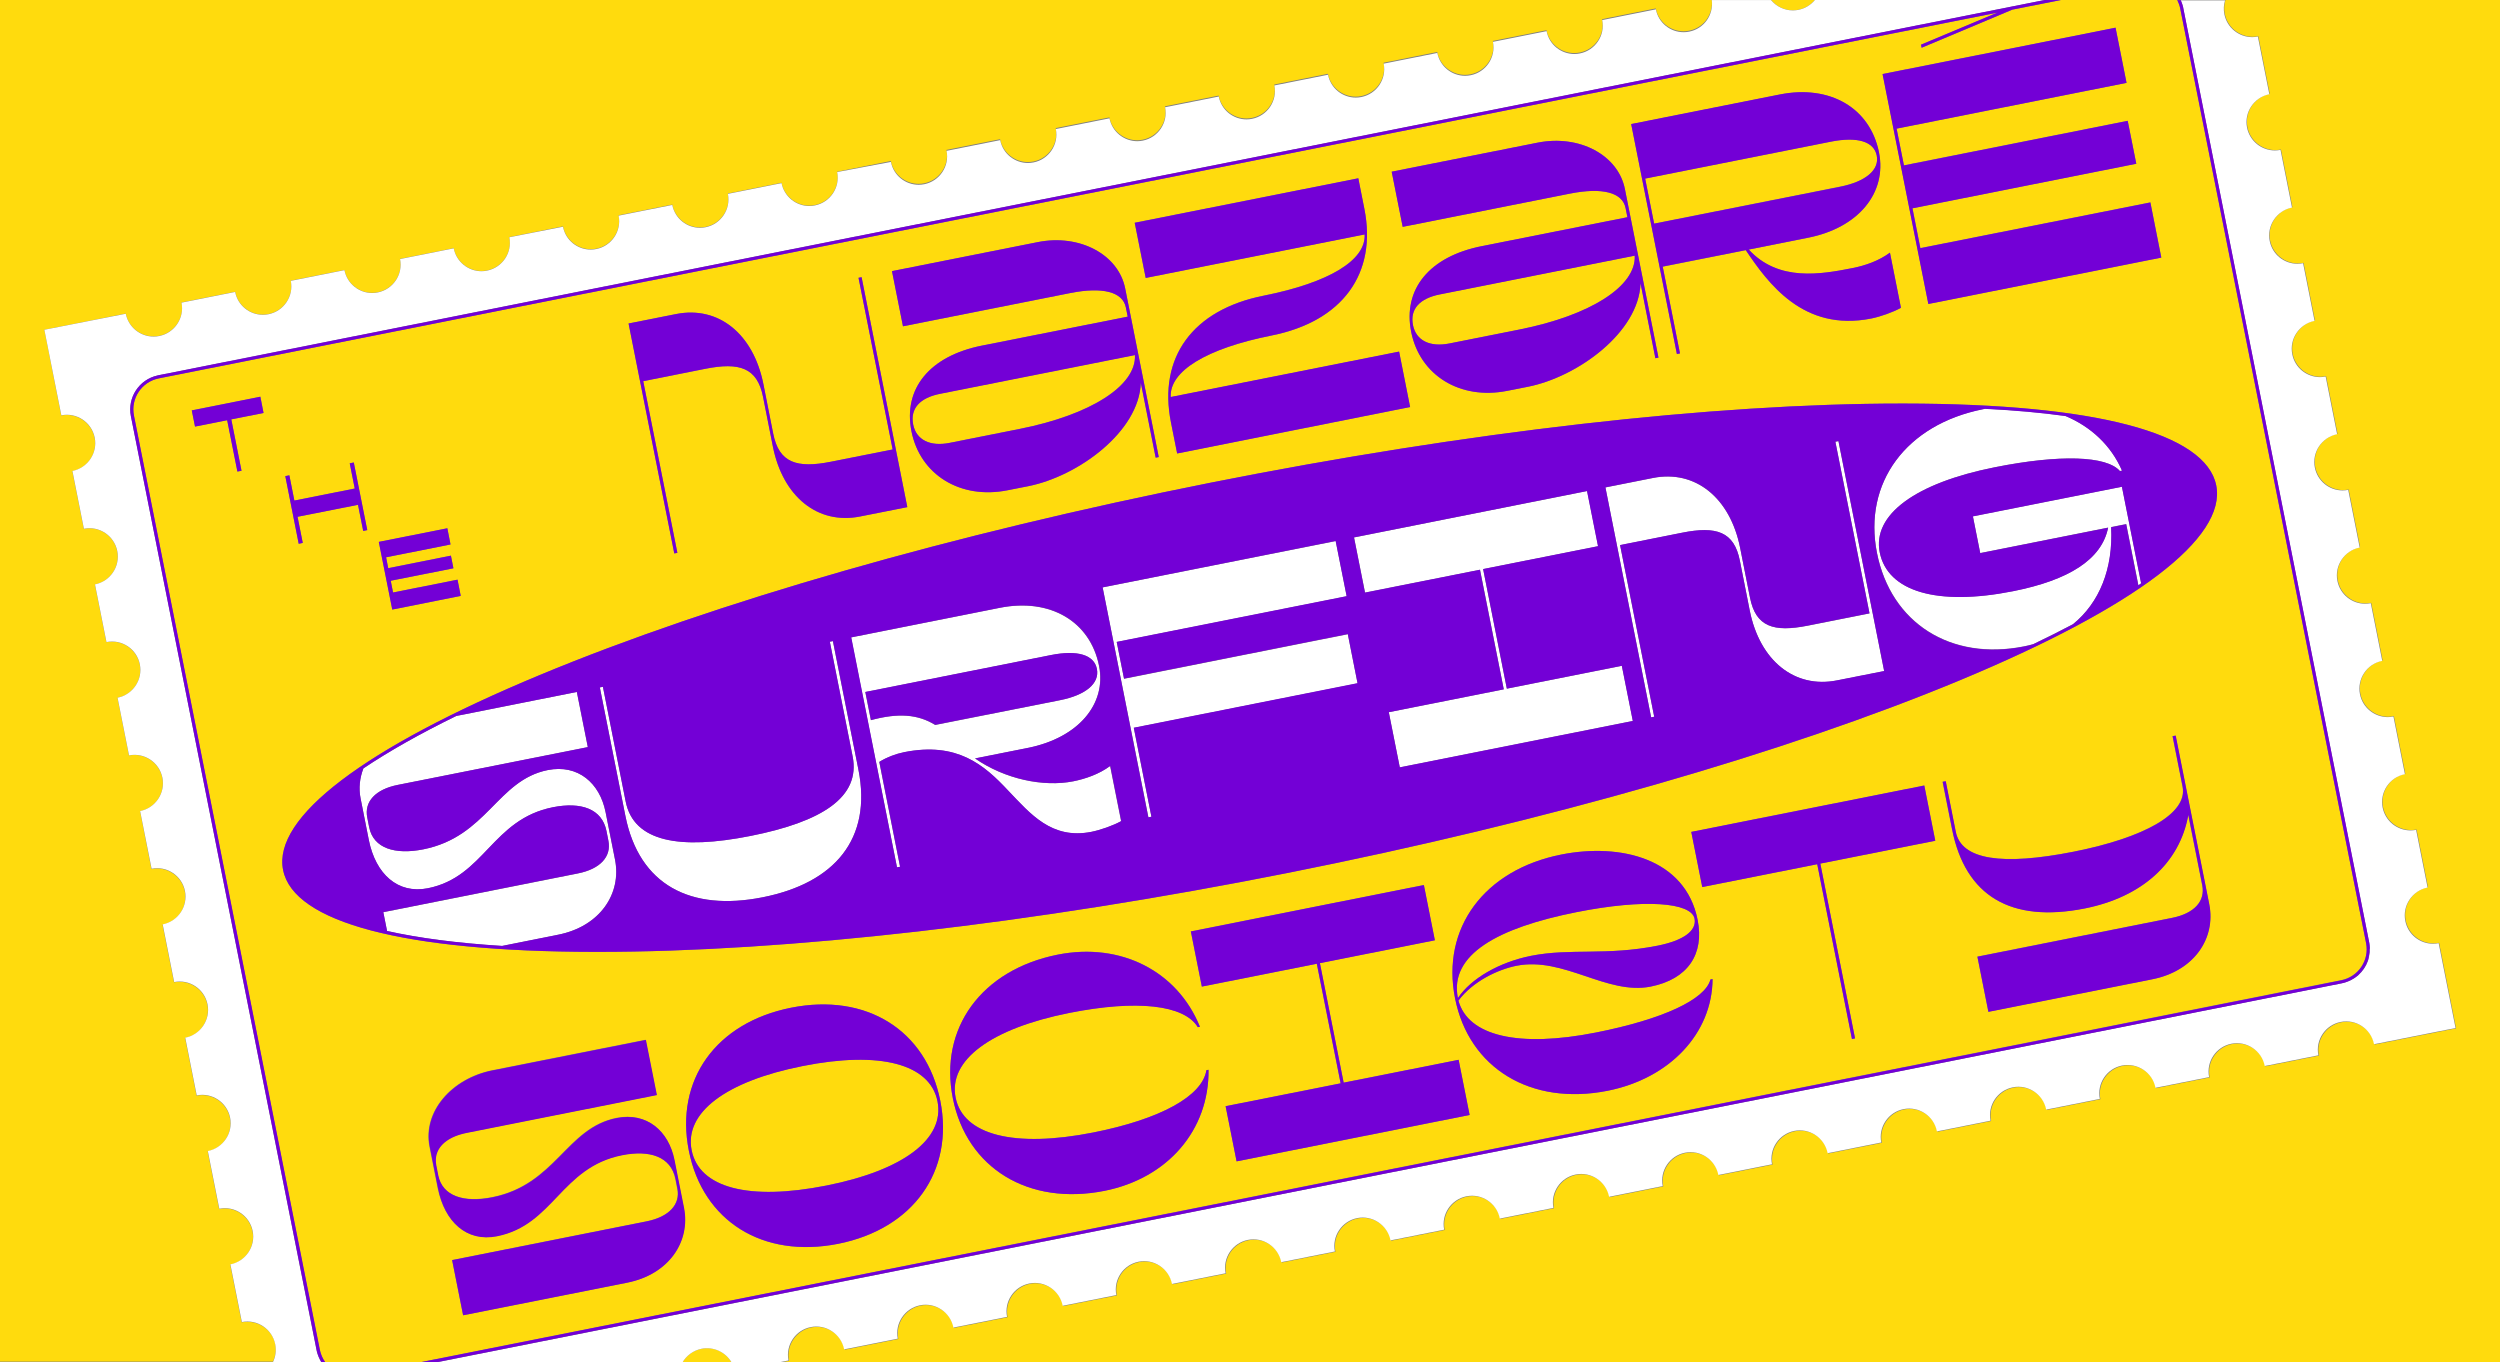 <svg xml:space="preserve" style="enable-background:new 0 0 2592 1412.6;" viewBox="0 0 2592 1412.6" y="0px" x="0px" xmlns:xlink="http://www.w3.org/1999/xlink" xmlns="http://www.w3.org/2000/svg" id="Calque_1" version="1.0">
<rect x="0" y="0" width="2592" height="1412.6" fill="#808080" stroke="none"/>
<style type="text/css">
	.st0{fill:#FFDB0D;}
	.st1{fill:#FFFFFF;}
	.st2{fill:#7300D6;}
</style>
<g>
	<g>
		<path d="M2363.7,0h-29.9h-26.4c-1.4,4.5-1.7,9.5-0.7,14.4c2.8,14,15.1,23.7,28.9,23.7c1.9,0,3.8-0.2,5.8-0.6l0,0
			l11.9,59.8l0,0c-15.9,3.2-26.3,18.7-23.1,34.6c2.8,14,15.1,23.7,28.9,23.7c1.9,0,3.8-0.2,5.8-0.6l0,0l11.9,59.8
			c-15.9,3.2-26.3,18.7-23.1,34.6c2.8,14,15.1,23.7,28.8,23.7c1.9,0,3.8-0.2,5.8-0.6l0,0l11.9,59.8c-15.9,3.2-26.3,18.7-23.1,34.6
			c2.8,14,15.1,23.7,28.8,23.7c1.9,0,3.8-0.2,5.8-0.6l11.9,59.8l0,0c-16,3.2-26.3,18.7-23.1,34.6c2.8,14,15.1,23.7,28.8,23.7
			c1.9,0,3.8-0.2,5.8-0.6l11.9,59.8l0,0c-16,3.2-26.3,18.7-23.1,34.6c2.8,14,15.1,23.7,28.8,23.7c1.9,0,3.8-0.2,5.8-0.6l11.9,59.8
			l0,0c-15.9,3.2-26.3,18.7-23.1,34.6c2.8,14,15.1,23.7,28.9,23.7c1.9,0,3.8-0.2,5.8-0.6l0,0l11.9,59.8l0,0
			c-15.9,3.2-26.3,18.7-23.1,34.6c2.8,14,15.1,23.7,28.9,23.7c1.9,0,3.8-0.2,5.8-0.6l0,0l11.9,59.8c-15.9,3.2-26.3,18.7-23.1,34.6
			c2.8,14,15.1,23.7,28.8,23.7c1.9,0,3.8-0.2,5.8-0.6l0,0l17.6,88.7L2462,1083l0,0c-3.2-15.9-18.7-26.3-34.6-23.1
			c-15.9,3.2-26.3,18.7-23.1,34.6l0,0l-55.6,11.1l0,0c-3.2-15.9-18.7-26.3-34.6-23.1c-15.9,3.2-26.3,18.7-23.1,34.6l0,0l-55.6,11.1
			l0,0c-3.2-15.9-18.7-26.3-34.6-23.1s-26.3,18.7-23.1,34.6l0,0l-55.6,11.1l0,0c-3.2-15.9-18.7-26.3-34.6-23.1
			c-16,3.2-26.3,18.7-23.1,34.6l-55.6,11.1l0,0c-3.2-15.9-18.7-26.3-34.6-23.1c-15.9,3.2-26.3,18.7-23.1,34.6l-55.6,11.1l0,0
			c-3.2-16-18.7-26.3-34.6-23.1c-15.9,3.2-26.3,18.7-23.1,34.6l-55.6,11.1l0,0c-3.2-16-18.7-26.3-34.6-23.1
			c-15.9,3.2-26.3,18.7-23.1,34.6l-55.6,11.1l0,0c-3.2-16-18.7-26.3-34.6-23.1c-15.9,3.2-26.3,18.7-23.1,34.6l-55.6,11.1l0,0
			c-3.2-16-18.7-26.3-34.6-23.1c-15.9,3.2-26.3,18.7-23.1,34.6l-55.6,11.1c-3.2-15.9-18.7-26.3-34.6-23.1
			c-16,3.2-26.3,18.7-23.1,34.6l0,0L1329,1309c-3.2-16-18.7-26.3-34.6-23.1c-15.9,3.2-26.3,18.7-23.1,34.6l0,0l-55.6,11.1
			c-3.2-15.9-18.7-26.3-34.6-23.1c-16,3.2-26.3,18.7-23.1,34.6l0,0l-55.6,11.1c-3.2-15.9-18.7-26.3-34.6-23.1
			c-15.9,3.2-26.3,18.7-23.1,34.6l0,0l-55.6,11.1c-3.2-15.9-18.7-26.3-34.6-23.1c-15.9,3.2-26.3,18.7-23.1,34.6l0,0l-55.6,11.1l0,0
			c-3.2-15.9-18.7-26.3-34.6-23.1c-15.9,3.2-26.3,18.7-23.1,34.6l0,0l-11,2.2H818h56.7H2592V0H2363.7z" class="st0"></path>
		<path d="M250.6,1371L250.6,1371l-11.9-59.8l0,0c15.9-3.2,26.3-18.7,23.1-34.6c-3.2-16-18.7-26.3-34.6-23.1l0,0
			l-11.9-59.8c15.9-3.2,26.3-18.7,23.1-34.6s-18.7-26.3-34.6-23.1l0,0l-11.9-59.8c15.9-3.2,26.3-18.7,23.1-34.6
			s-18.7-26.3-34.6-23.1l-11.9-59.8l0,0c16-3.2,26.3-18.7,23.1-34.6c-3.2-15.9-18.7-26.3-34.6-23.1l-11.8-60l0,0
			c15.9-3.2,26.3-18.7,23.1-34.6c-3.2-15.9-18.7-26.3-34.6-23.1l-11.9-59.8l0,0c15.9-3.2,26.3-18.7,23.1-34.6
			c-3.2-15.9-18.7-26.3-34.6-23.1l0,0L98.4,606l0,0c15.9-3.2,26.3-18.7,23.1-34.6c-3.2-16-18.7-26.3-34.6-23.1l0,0L75,488.5
			c15.9-3.2,26.3-18.7,23.1-34.6s-18.7-26.3-34.6-23.1l0,0L46,341.9l84.4-16.8l0,0c2.8,14,15.1,23.7,28.9,23.7
			c1.9,0,3.8-0.2,5.8-0.6c15.9-3.2,26.3-18.7,23.1-34.6l55.6-11.1l0,0c2.8,14,15.1,23.7,28.8,23.7c1.9,0,3.8-0.2,5.8-0.6
			c15.9-3.2,26.3-18.7,23.1-34.6l55.6-11.1c2.8,14,15.1,23.7,28.8,23.7c1.9,0,3.8-0.2,5.8-0.6c15.9-3.2,26.3-18.7,23.1-34.6
			l55.6-11.1c2.8,14,15.1,23.7,28.8,23.7c1.9,0,3.8-0.2,5.8-0.6c15.9-3.2,26.3-18.7,23.1-34.6l55.6-11.1c2.8,14,15.1,23.7,28.8,23.7
			c1.9,0,3.8-0.2,5.8-0.6c15.9-3.2,26.3-18.7,23.1-34.6l55.6-11.1c2.8,14,15.1,23.7,28.8,23.7c1.9,0,3.8-0.2,5.8-0.6
			c15.9-3.2,26.3-18.7,23.1-34.6l0,0l55.6-11.1c2.8,14,15.1,23.7,28.8,23.7c1.9,0,3.8-0.2,5.8-0.6c15.9-3.2,26.3-18.7,23.1-34.6
			l55.6-11.1c2.8,14,15.1,23.7,28.8,23.7c1.9,0,3.8-0.2,5.8-0.6c15.9-3.2,26.3-18.7,23.1-34.6l0,0l55.6-11.1
			c2.8,14,15.1,23.7,28.8,23.7c1.9,0,3.8-0.2,5.8-0.6c15.9-3.2,26.3-18.7,23.1-34.6l0,0l55.6-11.1c2.8,14,15.1,23.7,28.8,23.7
			c1.9,0,3.8-0.2,5.8-0.6c15.9-3.2,26.3-18.7,23.1-34.6l0,0l55.6-11.1c2.8,14,15.1,23.7,28.8,23.7c1.9,0,3.8-0.2,5.8-0.6
			c16-3.2,26.3-18.7,23.1-34.6l0,0l55.6-11.1l0,0c2.8,14,15.1,23.7,28.8,23.7c1.9,0,3.8-0.2,5.8-0.6c15.9-3.2,26.3-18.7,23.1-34.6
			l55.6-11.1l0,0c2.8,14,15.1,23.7,28.8,23.7c1.9,0,3.8-0.2,5.8-0.6c15.9-3.2,26.3-18.7,23.1-34.6l0,0l55.6-11.1l0,0
			c2.8,14,15.1,23.7,28.8,23.7c1.9,0,3.8-0.2,5.8-0.6c15.9-3.2,26.3-18.7,23.1-34.6l55.6-11.1l0,0c2.8,14,15.1,23.7,28.8,23.7
			c1.9,0,3.8-0.2,5.8-0.6c15.3-3,25.5-17.5,23.4-32.7h-9.8h-48.5h-71.1h-26.1H0v1412.6h229.9H259h24c2.7-5.6,3.7-12,2.4-18.5
			C282.1,1378.2,266.6,1367.8,250.6,1371z" class="st0"></path>
		<path d="M727.3,1398.4c-8.7,1.7-15.7,7.1-19.8,14.3h51.1C752.5,1401.9,740,1395.8,727.3,1398.4z" class="st0"></path>
		<path d="M1858.9,10.7c1.9,0,3.8-0.2,5.8-0.6c6.9-1.4,12.8-5.1,17-10.2h-45.5C1841.7,6.7,1850,10.7,1858.9,10.7z" class="st0"></path>
		<path d="M1587.4,991c41-8.2,77.7,0.1,131.1-10.5c26.7-5.3,40.9-15.4,38.4-28.1c-3.4-16.8-51.7-20.8-122.3-6.7
			c-82,16.3-132,44.1-123.1,88.9l0.1,0.3C1525,1014.7,1554.3,997.6,1587.4,991z" class="st0"></path>
		<path d="M946.8,440.2c3.2,15.9,17.5,23,37.8,18.9l72.8-14.5c73.4-14.6,120.9-44.9,119.3-76.6l-202.2,40.2
			C953.9,412.4,943.5,423.4,946.8,440.2z" class="st0"></path>
		<path d="M1945.8,161.2c-2.9-14.6-20.1-19.8-47.5-14.4l-192.6,38.3l9.3,46.7l192.6-38.3
			C1934.4,188.3,1948.8,176.2,1945.8,161.2z" class="st0"></path>
		<path d="M832.2,1105.2c-80.1,15.9-122.9,48.6-115.1,87.3c7.8,39.1,59.4,52.6,139.8,36.6
			c80.1-15.9,122.9-48.6,115.1-87.3C964.3,1103.1,912.3,1089.3,832.2,1105.2z" class="st0"></path>
		<path d="M2453.1,977.7L2260.4,8.8c-0.6-3.1-1.7-6.1-3.1-8.8h-120.5l-50.4,10l-94,39.5l-0.6-3.2l79.1-33.2L164.6,392.3
			c-17.7,3.5-29.3,20.8-25.8,38.5l192.7,968.9c0.9,4.7,2.9,9.1,5.7,12.9h97.4l1992.7-396.4C2445.1,1012.7,2456.7,995.5,2453.1,977.7
			z M2193.4,28.7l11.4,57.2l-238.4,47.4l7.6,38.1l232-46.2l8.9,44.5l-232,46.2l8.2,41.3l238.4-47.4l11.4,57.2l-241.6,48.1
			l-47.4-238.4L2193.4,28.7z M1845.3,98c52.1-10.4,93.7,14.1,102.8,60.2c8.3,42-21.5,78-73.3,88.3l-61.7,12.3
			c30.8,33.5,74.5,25.8,108.2,19.1c12.4-2.5,26.6-7.3,38.2-15.9l11.4,57.2c-8.3,4.6-21.3,9.2-30.8,11.1
			c-70.6,14-107.1-36.9-130.1-70.9l-86.1,17.1l17.9,90l-3.2,0.6l-47.4-238.4L1845.3,98z M1594.2,147.9c43.2-8.6,83.5,12.8,90.5,48.1
			l34.8,174.8l-3.2,0.6l-15.4-77.6c-1.8,50.9-65.3,96.9-116.8,107.2l-21.3,4.2c-49,9.7-90.7-16-99.7-61.1
			c-8.8-44.2,18.8-78.1,73.2-88.9l151-30l-1.9-9.5c-3.2-16.2-24.1-21.6-57.5-15l-173.6,34.5l-11.4-57.2L1594.2,147.9z M1408.3,184.9
			l6.3,31.8c13.3,67.1-22.8,116.5-96.2,131.2c-67.7,13.5-106,36.9-104.6,63.8l236.8-47.1L1462,422l-241.6,48.1L1214,438
			c-13.5-67.7,22.7-116.9,96.1-131.5c67.7-13.5,106.1-36.6,104.7-63.5l-227,45.1l-11.4-57.2L1408.3,184.9z M1076.1,251
			c43.2-8.6,83.5,12.8,90.5,48.1l34.8,174.8l-3.2,0.6l-15.4-77.6c-1.8,50.9-65.3,96.9-116.8,107.2l-21.3,4.2
			c-49,9.7-90.7-16-99.7-61.1c-8.8-44.2,18.8-78.1,73.2-88.9l151-30l-1.9-9.5c-3.2-16.2-24.1-21.6-57.5-15l-173.6,34.5l-11.4-57.2
			L1076.1,251z M701,325.6c43.9-8.7,80.1,20.4,90.4,72.6l10.2,51.5c6,30.2,24.4,36.1,60,29l63.9-12.7l-35.4-178l3.2-0.6l47.4,238.4
			l-49,9.7c-43.9,8.7-80.1-20.4-90.4-72.6l-10.2-51.5c-6-30.2-24.4-36.1-60-29l-64.2,12.8l35.4,178l-3.2,0.6l-47.4-238.4L701,325.6z
			 M463.8,547.7l3.3,16.8l-66.8,13.3l2.2,11.2l65-12.9l2.6,13.1l-65,12.9l2.4,12.2l66.8-13.3l3.3,16.8L406.7,632l-13.9-70.1
			L463.8,547.7z M300,492.8l5.2,26.2l62.6-12.5l-5.2-26.2l4.2-0.8l13.9,70.1l-4.2,0.8l-5.4-27.1l-62.6,12.5l5.4,27.1l-4.2,0.8
			l-13.9-70.1L300,492.8z M250.4,488.1l-4.2,0.8l-10.6-53.3l-33.4,6.6l-3.3-16.8l71.1-14.1l3.3,16.8l-33.5,6.7L250.4,488.1z
			 M650.2,1329.8l-170.1,33.8l-11.4-57.2l201.8-40.2c23.2-4.6,34.8-17.5,31.6-33.7l-2-10.2c-4.6-23.2-26.5-30.4-55.5-24.7
			c-63.3,12.6-70.9,72.3-129.7,84c-31.2,6.2-54.1-14.7-61.2-50l-8.5-42.9c-7.1-35.9,22.6-70.6,65.2-79.1l158.9-31.6l11.4,57.2
			l-197.1,39.2c-23.2,4.6-34.8,17.5-31.6,33.7l2,10.2c4.4,21.9,26.9,28.7,56.1,22.9c66.1-13.2,76.6-71.7,129-82.2
			c31.2-6.2,53.9,13.4,59.9,43.6l9.8,49.3C716.1,1287.3,693.4,1321.2,650.2,1329.8z M868.9,1289.6c-77.9,15.5-140.1-23.3-154.7-96.5
			c-14.6-73.4,28.1-132.8,106-148.3s140.1,23,154.7,96.5C989.4,1214.4,946.8,1274.1,868.9,1289.6z M1145.1,1234.6
			c-78.8,15.7-142.8-23.5-157.2-96s29.7-133.1,108.8-148.9c65.2-13,124,17,147.4,74.8l-2.2,0.4c-14.2-23.3-63.5-28.7-133.1-14.8
			c-81.7,16.2-125.7,49.1-118,87.9s61,52.3,142.7,36.1c69.6-13.8,113.1-37.7,117.3-64.6l2.2-0.4
			C1253.8,1171.4,1210.9,1221.6,1145.1,1234.6z M1282.1,1204.1l-11.4-57.2l119.2-23.7l-24.7-124l-119.2,23.7l-11.4-57.2l241.6-48.1
			l11.4,57.2l-119.2,23.7l24.7,124l119.2-23.7l11.4,57.2L1282.1,1204.1z M1666.8,1130.9c-79.5,15.8-143.8-23.3-158.2-95.8
			c-14.5-72.8,30.3-133.3,110.1-149.1c61.3-12.2,128.7,4.1,141.4,67.7c7.1,35.6-10.2,61.5-48.7,69.2c-45.5,9-90.2-31.3-139.1-21.6
			c-19.1,3.8-45.1,15.9-60.2,36.1c9.9,36.7,62.3,49.1,142.7,33.1c69-13.7,113.2-34.1,118.6-55l2.2-0.4
			C1775.2,1071.3,1731.3,1118,1666.8,1130.9z M1923.3,1076.6l-3.2,0.6l-36-181.2l-119.2,23.7l-11.4-57.2l241.6-48.1l11.4,57.2
			l-119.2,23.7L1923.3,1076.6z M2231.6,1015.2l-170.1,33.8l-11.4-57.2l201.8-40.2c23.2-4.6,34.5-17.4,31.3-33.7l-14.5-73.1
			c-8.9,50-48.1,85.2-107.3,97c-76.6,15.2-123.8-12.7-137.6-82l-9.8-49.3l3.2-0.6l10.4,52.4c5.8,29.2,48.3,35.3,122.1,20.7
			s118.6-39.8,113.1-67.4l-10.4-52.4l3.2-0.6l34.8,174.8C2297.5,972.7,2274.9,1006.6,2231.6,1015.2z M2032,705.3
			c-181.5,75.5-428.7,146.4-696.1,199.6c-265.9,52.9-520.2,82-716.3,82c-1.1,0-2.1,0-3.2,0c-197.4-0.3-312-30.5-322.9-84.9
			c-10.8-54.5,83.6-126.2,265.8-202c181.5-75.5,428.7-146.4,696.1-199.6c265.9-52.9,520.1-82,716.3-82c1.1,0,2.1,0,3.2,0
			c197.4,0.3,312,30.5,322.9,84.9C2308.6,557.7,2214.2,629.5,2032,705.3z" class="st0"></path>
		<path d="M1465,337.2c3.2,15.9,17.5,23,37.8,18.9l72.8-14.5c73.4-14.6,120.9-44.9,119.3-76.6l-202.2,40.2
			C1472,309.4,1461.6,320.3,1465,337.2z" class="st0"></path>
	</g>
	<g>
		<path d="M332.6,1411.5c-0.1-0.2-0.2-0.4-0.3-0.6c-0.2-0.3-0.3-0.6-0.5-0.9c-0.1-0.2-0.2-0.4-0.3-0.6
			c-0.1-0.3-0.3-0.6-0.4-0.9c-0.1-0.2-0.2-0.4-0.3-0.6c-0.1-0.3-0.3-0.6-0.4-0.9c-0.1-0.2-0.2-0.5-0.3-0.7c-0.1-0.3-0.2-0.6-0.3-0.9
			c-0.1-0.3-0.2-0.6-0.3-0.8c-0.1-0.3-0.2-0.5-0.3-0.8c-0.1-0.3-0.2-0.7-0.3-1c-0.1-0.2-0.1-0.4-0.2-0.6c-0.1-0.6-0.3-1.1-0.4-1.7
			l-192.6-969c-3.8-19.2,8.5-38,27.6-42.2c0.2-0.1,0.5-0.1,0.7-0.2l0,0l0,0L2085.9,6.8l0,0l15.6-3.1l0,0L2120,0l0,0h-238.3
			c-4.2,5.1-10.1,8.8-17,10.2c-1.9,0.4-3.9,0.6-5.8,0.6c-8.9,0-17.2-4.1-22.7-10.7h-61.4c2,15.3-8.1,29.7-23.4,32.7
			c-1.9,0.4-3.9,0.6-5.8,0.6c-13.8,0-26.1-9.7-28.8-23.7l0,0l-55.6,11.1c3.2,15.9-7.2,31.4-23.1,34.6c-1.9,0.4-3.9,0.6-5.8,0.6
			c-13.8,0-26.1-9.7-28.8-23.7l0,0l-55.6,11.1l0,0c3.2,15.9-7.2,31.4-23.1,34.6c-1.9,0.4-3.9,0.6-5.8,0.6c-13.8,0-26-9.7-28.8-23.7
			l0,0L1434.6,66c3.2,15.9-7.2,31.4-23.1,34.6c-1.9,0.4-3.9,0.6-5.8,0.6c-13.8,0-26.1-9.7-28.8-23.7l0,0l-55.6,11.1l0,0
			c3.2,15.9-7.2,31.4-23.1,34.6c-1.9,0.4-3.9,0.6-5.8,0.6c-13.8,0-26.1-9.7-28.8-23.7l-55.6,11.1l0,0c3.2,15.9-7.2,31.4-23.1,34.6
			c-1.9,0.4-3.9,0.6-5.8,0.6c-13.7,0-26-9.7-28.8-23.7l-55.6,11.1l0,0c3.2,15.9-7.2,31.4-23.1,34.6c-1.9,0.4-3.9,0.6-5.8,0.6
			c-13.8,0-26.1-9.7-28.8-23.7l-55.6,11.1l0,0c3.2,15.9-7.2,31.4-23.1,34.6c-1.9,0.4-3.9,0.6-5.8,0.6c-13.8,0-26.1-9.7-28.8-23.7
			L868,178.4c3.2,15.9-7.2,31.4-23.1,34.6c-1.9,0.4-3.9,0.6-5.8,0.6c-13.7,0-26-9.7-28.8-23.7L754.7,201l0,0
			c3.2,15.9-7.2,31.4-23.1,34.6c-1.9,0.4-3.9,0.6-5.8,0.6c-13.8,0-26-9.7-28.8-23.7l-55.6,11.1c3.2,15.9-7.2,31.4-23.1,34.6
			c-1.9,0.4-3.9,0.6-5.8,0.6c-13.8,0-26.1-9.7-28.8-23.7L528.1,246c3.2,15.9-7.2,31.4-23.1,34.6c-1.9,0.4-3.9,0.6-5.8,0.6
			c-13.7,0-26-9.7-28.8-23.7l-55.6,11.1c3.2,15.9-7.2,31.4-23.1,34.6c-1.9,0.4-3.9,0.6-5.8,0.6c-13.7,0-26-9.7-28.8-23.7l-55.6,11.1
			c3.2,15.9-7.2,31.4-23.1,34.6c-1.9,0.4-3.9,0.6-5.8,0.6c-13.8,0-26.1-9.7-28.8-23.7l0,0l-55.6,11.1c3.2,15.9-7.2,31.4-23.1,34.6
			c-1.9,0.4-3.9,0.6-5.8,0.6c-13.8,0-26.1-9.7-28.9-23.7l0,0L46,341.9l17.6,88.7l0,0c15.9-3.2,31.4,7.2,34.6,23.1
			s-7.2,31.4-23.1,34.6L87,548.2l0,0c15.9-3.2,31.4,7.2,34.6,23.1c3.2,15.9-7.2,31.4-23.1,34.6l0,0l11.9,59.8l0,0
			c16-3.2,31.5,7.2,34.6,23.1c3.2,15.9-7.2,31.4-23.1,34.6l0,0l11.9,59.8c15.9-3.2,31.4,7.2,34.6,23.1c3.2,15.9-7.2,31.4-23.1,34.6
			l0,0l11.9,59.8c15.9-3.2,31.4,7.2,34.6,23.1c3.2,15.9-7.2,31.4-23.1,34.6l0,0l11.9,59.8c15.9-3.2,31.4,7.2,34.6,23.1
			c3.2,15.9-7.2,31.4-23.1,34.6l11.9,59.8l0,0c15.9-3.2,31.4,7.2,34.6,23.1c3.2,15.9-7.2,31.4-23.1,34.6l11.9,59.8l0,0
			c15.9-3.2,31.4,7.2,34.6,23.1c3.2,16-7.2,31.4-23.1,34.6l0,0l11.9,59.8l0,0c15.9-3.2,31.4,7.2,34.6,23.1c1.3,6.5,0.3,13-2.4,18.5
			h50.4l0,0c-0.1-0.1-0.1-0.2-0.2-0.3C332.9,1412,332.8,1411.8,332.6,1411.5z" class="st1"></path>
		<path d="M2528.4,977.9L2528.4,977.9c-1.9,0.4-3.9,0.6-5.8,0.6c-13.8,0-26.1-9.7-28.8-23.7
			c-3.2-15.9,7.2-31.4,23.1-34.6l-11.9-59.8l0,0c-1.9,0.4-3.9,0.6-5.8,0.6c-13.8,0-26.1-9.7-28.9-23.7c-3.2-16,7.2-31.5,23.1-34.6
			l0,0l-11.9-59.8l0,0c-1.9,0.4-3.9,0.6-5.8,0.6c-13.8,0-26.1-9.7-28.9-23.7c-3.2-16,7.2-31.5,23.1-34.6l0,0l-11.9-59.8
			c-1.9,0.4-3.9,0.6-5.8,0.6c-13.8,0-26-9.7-28.8-23.7c-3.2-15.9,7.2-31.4,23.1-34.6l0,0l-11.9-59.8c-1.9,0.4-3.9,0.6-5.8,0.6
			c-13.8,0-26-9.7-28.8-23.7c-3.2-15.9,7.2-31.4,23.1-34.6l0,0l-11.9-59.8c-1.9,0.4-3.9,0.6-5.8,0.6c-13.8,0-26.1-9.7-28.8-23.7
			c-3.2-15.9,7.2-31.4,23.1-34.6l-11.9-59.8l0,0c-1.9,0.4-3.9,0.6-5.8,0.6c-13.8,0-26.1-9.7-28.8-23.7c-3.2-15.9,7.2-31.4,23.1-34.6
			l-11.9-59.8l0,0c-1.9,0.4-3.9,0.6-5.8,0.6c-13.8,0-26.1-9.7-28.9-23.7c-3.2-15.9,7.2-31.4,23.1-34.6l0,0l-11.9-59.8l0,0
			c-1.9,0.4-3.9,0.6-5.8,0.6c-13.8,0-26.1-9.7-28.9-23.7c-1-5-0.7-9.9,0.7-14.4H2261l0,0c0,0.1,0.1,0.2,0.1,0.2
			c0.2,0.5,0.4,1,0.6,1.5c0.1,0.2,0.1,0.4,0.2,0.6c0.2,0.4,0.3,0.9,0.5,1.3c0.1,0.2,0.1,0.4,0.2,0.6c0.1,0.4,0.3,0.9,0.4,1.3
			c0.1,0.2,0.1,0.4,0.2,0.6c0.2,0.6,0.3,1.2,0.4,1.8v0.1l106.3,534.2l86.5,434.7c0.1,0.6,0.2,1.2,0.3,1.8c0,0.1,0,0.2,0,0.3
			c0.1,0.5,0.1,1,0.2,1.5c0,0.2,0,0.3,0,0.5c0,0.4,0.1,0.9,0.1,1.3c0,0.2,0,0.3,0,0.5c0,0.4,0,0.9,0,1.3c0,0.2,0,0.3,0,0.5
			c0,0.4,0,0.9,0,1.3c0,0.1,0,0.3,0,0.4c0,0.4-0.1,0.9-0.1,1.3c0,0.1,0,0.3-0.1,0.4c-0.1,0.4-0.1,0.9-0.2,1.3c0,0.2-0.1,0.3-0.1,0.5
			c-0.1,0.4-0.1,0.8-0.2,1.2c0,0.2-0.1,0.4-0.1,0.6c-0.1,0.3-0.2,0.7-0.2,1c-0.1,0.3-0.2,0.6-0.2,0.9c-0.1,0.3-0.1,0.5-0.2,0.8
			c-0.1,0.4-0.3,0.9-0.4,1.3c0,0.1-0.1,0.2-0.1,0.3c-1,2.8-2.3,5.4-4,7.9s-3.6,4.7-5.8,6.7c-0.1,0.1-0.2,0.2-0.3,0.3
			c-0.3,0.3-0.6,0.6-1,0.8c-0.2,0.2-0.5,0.4-0.7,0.5c-0.2,0.2-0.4,0.3-0.7,0.5s-0.6,0.4-0.9,0.7c-0.2,0.1-0.3,0.2-0.5,0.3
			c-0.4,0.2-0.7,0.5-1.1,0.7c-0.1,0.1-0.3,0.2-0.4,0.2c-0.4,0.2-0.8,0.5-1.2,0.7c-0.1,0.1-0.2,0.1-0.3,0.2c-0.4,0.2-0.8,0.4-1.2,0.6
			c-0.1,0.1-0.2,0.1-0.4,0.2c-0.4,0.2-0.8,0.4-1.2,0.5c-0.1,0.1-0.3,0.1-0.4,0.2c-0.4,0.2-0.8,0.3-1.1,0.4c-0.2,0.1-0.4,0.1-0.5,0.2
			c-0.4,0.1-0.7,0.2-1.1,0.4c-0.2,0.1-0.4,0.1-0.6,0.2c-0.3,0.1-0.7,0.2-1,0.3c-0.2,0.1-0.5,0.1-0.7,0.2c-0.3,0.1-0.7,0.2-1,0.2
			c-0.2,0.1-0.5,0.1-0.7,0.2L881.2,1327.2l-429.7,85.5h256c4.1-7.1,11.1-12.5,19.8-14.3c12.7-2.5,25.2,3.6,31.3,14.3h47.9l11-2.2
			l0,0c-3.2-15.9,7.2-31.5,23.1-34.6c15.9-3.2,31.4,7.2,34.6,23.1l0,0l55.6-11.1l0,0c-3.2-15.9,7.2-31.4,23.1-34.6
			c15.9-3.2,31.4,7.2,34.6,23.1l55.6-11.1l0,0c-3.2-15.9,7.2-31.4,23.1-34.6s31.4,7.2,34.6,23.1l55.6-11.1l0,0
			c-3.2-15.9,7.2-31.4,23.1-34.6s31.4,7.2,34.6,23.1l55.6-11.1l0,0c-3.2-15.9,7.2-31.4,23.1-34.6s31.4,7.2,34.6,23.1l55.6-11.1l0,0
			c-3.2-15.9,7.2-31.4,23.1-34.6s31.4,7.2,34.6,23.1l55.6-11.1c-3.2-15.9,7.2-31.4,23.1-34.6c16-3.2,31.5,7.2,34.6,23.1l0,0
			l55.6-11.1c-3.2-15.9,7.2-31.4,23.1-34.6s31.4,7.2,34.6,23.1l0,0l55.6-11.1c-3.2-15.9,7.2-31.4,23.1-34.6
			c16-3.2,31.4,7.2,34.6,23.1l0,0l55.6-11.1c-3.2-15.9,7.2-31.4,23.1-34.6s31.4,7.2,34.6,23.1l0,0l55.6-11.1
			c-3.2-15.9,7.2-31.4,23.1-34.6c16-3.2,31.5,7.2,34.6,23.1l0,0l55.6-11.1c-3.2-16,7.2-31.4,23.1-34.6c15.9-3.2,31.4,7.2,34.6,23.1
			l0,0l55.6-11.1l0,0c-3.2-15.9,7.2-31.5,23.1-34.6s31.5,7.2,34.6,23.1l0,0l55.6-11.1l0,0c-3.2-16,7.2-31.4,23.1-34.6
			c15.9-3.2,31.4,7.2,34.6,23.1l0,0l55.6-11.1l0,0c-3.2-16,7.2-31.4,23.1-34.6c16-3.2,31.4,7.2,34.6,23.1l0,0l84.5-16.8
			L2528.4,977.9z" class="st1"></path>
		<path d="M578.7,969.1c43.2-8.6,65.9-42.5,58.9-77.8l-9.8-49.3c-6-30.2-28.7-49.8-59.9-43.6
			c-52.4,10.4-62.9,69-129.1,82.2c-29.2,5.8-51.7-0.9-56.1-22.9l-2-10.2c-3.2-16.2,8.4-29.1,31.6-33.7l197.1-39.2L598,717.4
			l-125,24.9c-37.8,18.5-69.9,36.7-96.2,54.4c-3.9,9.9-5.1,20.6-2.9,31.4l8.5,42.9c7,35.3,30,56.2,61.2,50
			c58.8-11.7,66.4-71.4,129.7-84c28.9-5.8,50.8,1.5,55.5,24.7l2,10.2c3.2,16.2-8.4,29.1-31.6,33.7l-201.8,40.2l3.9,19.5
			c33,7.4,72.9,12.5,119.3,15.5L578.7,969.1z" class="st1"></path>
		<path d="M778.1,866.7c-73.1,14.5-121,6.2-129.4-35.7l-23.6-118.9l-3.2,0.6l26.5,133.2c14.3,71.8,67.7,99.2,142.4,84.4
			c74.7-14.9,113.5-60.6,99.2-132.4l-26.5-133.2l-3.2,0.6L884,784.2C892.4,826.5,852.2,852,778.1,866.7z" class="st1"></path>
		<path d="M1045,819.6c23.4,24.4,45.2,51.1,86.5,42.9c9.5-1.9,22.5-6.5,30.8-11.1l-11.4-57.2
			c-11.5,8.6-25.8,13.4-38.2,15.9c-30.8,6.1-70.8-2.1-101.9-23.7l54.7-10.9c51.8-10.3,81.9-45,73.9-85.1
			c-9.2-46.1-50.7-70.5-102.8-60.2l-154.2,30.7L930,899.3l3.2-0.6L911.6,790c7.6-4.8,16.9-8.3,25.8-10.1
			C992.3,768.9,1020.2,793.1,1045,819.6z M902.9,746.7l-5.8-29.2l192.6-38.3c27.3-5.4,44.6-0.3,47.5,14.4
			c3,14.9-11.5,27.1-38.2,32.4l-129.4,25.7C951.6,740.6,931.5,739,902.9,746.7z" class="st1"></path>
		<polygon points="1397.4,657.6 1165.4,703.8 1157.8,665.6 1396.2,618.2 1384.8,561 1143.2,609 1190.7,847.4 
			1193.8,846.8 1175.5,754.6 1407.5,708.5" class="st1"></polygon>
		<polygon points="1451.3,795.6 1692.9,747.5 1681.5,690.3 1562.3,714 1537.7,590 1656.9,566.3 1645.5,509.1 
			1403.9,557.2 1415.3,614.4 1534.5,590.7 1559.1,714.7 1439.9,738.4" class="st1"></polygon>
		<path d="M1803.9,581.4l10.2,51.5c10.4,52.1,46.6,81.3,90.4,72.6l49-9.7l-47.4-238.4l-3.2,0.6l35.4,178l-63.9,12.7
			c-35.6,7.1-54,1.2-60-29l-10.2-51.5c-10.4-52.1-46.6-81.3-90.4-72.6l-49.3,9.8l47.4,238.4l3.2-0.6l-35.4-178l64.2-12.8
			C1779.6,545.2,1797.9,551.2,1803.9,581.4z" class="st1"></path>
		<path d="M2056.2,424.1c-79.8,15.9-124.6,76.3-110.1,149.1s76.5,112,152.4,96.9c3.3-0.6,6.4-1.4,9.6-2.3
			c14.5-7,28.3-13.9,41.2-20.7c27.5-22.3,41.8-57.7,39.6-100.7l15.6-3.1l12.6,63.4c1-0.7,1.9-1.3,2.9-2l-20-100.1l-154.5,30.7
			l7.6,38.1l132.6-26.4c-6.6,33-40.7,54.4-98.6,65.9c-78.5,15.6-130.1,0.4-138.2-40.3c-7.7-38.8,36.6-71.7,119.3-88.2
			c67.7-13.5,115.9-11.8,129.7,3.9l2.2-0.4c-11.3-26.1-32.2-45.6-58.5-56.6c-25.1-3.5-52.9-6-83.4-7.6
			C2057.5,423.9,2056.8,424,2056.2,424.1z" class="st1"></path>
	</g>
	<g>
		<path d="M801.7,449.6l-10.2-51.5C781,346,744.8,316.9,701,325.6l-49.3,9.8l47.4,238.4l3.2-0.6l-35.4-178l64.2-12.8
			c35.6-7.1,54-1.2,60,29l10.2,51.5c10.4,52.1,46.6,81.3,90.4,72.6l49-9.7l-47.4-238.4l-3.2,0.6l35.4,178l-63.9,12.7
			C826,485.8,807.7,479.8,801.7,449.6z" class="st2"></path>
		<path d="M1076.1,251l-151.3,30.1l11.4,57.2l173.6-34.5c33.4-6.6,54.3-1.2,57.5,15l1.9,9.5l-151,30
			c-54.4,10.8-82,44.7-73.2,88.9c9,45.1,50.8,70.9,99.7,61.1l21.3-4.2c51.5-10.2,115-56.3,116.8-107.2l15.4,77.6l3.2-0.6
			l-34.8-174.8C1159.6,263.8,1119.3,242.4,1076.1,251z M1057.4,444.7l-72.8,14.5c-20.3,4-34.6-3-37.8-18.9
			c-3.4-16.8,7-27.8,27.7-31.9l202.2-40.2C1178.4,399.8,1130.9,430.1,1057.4,444.7z" class="st2"></path>
		<path d="M1318.4,347.8c73.4-14.6,109.5-64.1,96.2-131.2l-6.3-31.8L1176.5,231l11.4,57.2l227-45.1
			c1.4,26.8-37,50-104.7,63.5c-73.4,14.6-109.6,63.8-96.1,131.5l6.4,32.1L1462,422l-11.4-57.5l-236.8,47.1
			C1212.4,384.8,1250.7,361.3,1318.4,347.8z" class="st2"></path>
		<path d="M1594.2,147.9L1442.9,178l11.4,57.2l173.6-34.5c33.4-6.6,54.3-1.2,57.5,15l1.9,9.5l-151,30
			c-54.4,10.8-82,44.7-73.2,88.9c9,45.1,50.8,70.9,99.7,61.1l21.3-4.2c51.5-10.2,115-56.3,116.8-107.2l15.4,77.6l3.2-0.6L1684.7,196
			C1677.7,160.7,1637.4,139.3,1594.2,147.9z M1575.6,341.6l-72.8,14.5c-20.3,4-34.6-3-37.8-18.9c-3.4-16.8,7-27.8,27.7-31.9
			l202.2-40.2C1696.5,296.7,1649,327,1575.6,341.6z" class="st2"></path>
		<path d="M1948.2,158.1c-9.2-46.1-50.7-70.5-102.8-60.2l-154.2,30.7l47.4,238.4l3.2-0.6l-17.9-90l86.1-17.1
			c23,34.1,59.5,85,130.1,70.9c9.5-1.9,22.5-6.5,30.8-11.1l-11.4-57.2c-11.5,8.6-25.8,13.4-38.2,15.9
			c-33.7,6.7-77.4,14.4-108.2-19.1l61.7-12.3C1926.7,236.1,1956.5,200.1,1948.2,158.1z M1715,231.9l-9.3-46.7l192.6-38.3
			c27.3-5.4,44.6-0.3,47.5,14.4c3,14.9-11.5,27.1-38.2,32.4L1715,231.9z" class="st2"></path>
		<polygon points="1999.3,315.2 2240.8,267.1 2229.5,209.9 1991,257.3 1982.8,216 2214.9,169.8 2206,125.3 1974,171.5 
			1966.4,133.4 2204.8,85.9 2193.4,28.7 1951.8,76.8" class="st2"></polygon>
		<polygon points="269.9,411.3 198.8,425.5 202.2,442.3 235.5,435.7 246.1,488.9 250.4,488.1 239.8,434.8 273.2,428.2" class="st2"></polygon>
		<polygon points="300,492.8 295.8,493.7 309.7,563.8 313.9,562.9 308.5,535.8 371.2,523.4 376.6,550.5 380.8,549.6 
			366.8,479.5 362.6,480.4 367.8,506.5 305.2,519" class="st2"></polygon>
		<polygon points="463.8,547.7 392.7,561.8 406.7,632 477.7,617.8 474.4,601 407.5,614.3 405.1,602.1 470.1,589.2 
			467.5,576.1 402.5,589.1 400.3,577.8 467.1,564.5" class="st2"></polygon>
		<path d="M670.6,1266.3l-201.8,40.2l11.4,57.2l170.1-33.8c43.2-8.6,65.9-42.5,58.9-77.8l-9.8-49.3
			c-6-30.2-28.7-49.8-59.9-43.6c-52.4,10.4-62.9,69-129,82.2c-29.2,5.8-51.7-0.9-56.1-22.9l-2-10.2c-3.2-16.2,8.4-29.1,31.6-33.7
			l197.1-39.2l-11.4-57.2l-158.9,31.6c-42.6,8.5-72.4,43.1-65.2,79.1l8.5,42.9c7,35.3,30,56.2,61.2,50c58.8-11.7,66.4-71.4,129.7-84
			c28.9-5.8,50.8,1.5,55.5,24.7l2,10.2C705.5,1248.7,693.8,1261.6,670.6,1266.3z" class="st2"></path>
		<path d="M820.2,1044.8c-77.9,15.5-120.6,74.9-106,148.3c14.5,73.1,76.8,111.9,154.7,96.5
			c77.9-15.5,120.5-75.2,106-148.3C960.3,1067.9,898.1,1029.3,820.2,1044.8z M972,1141.9c7.7,38.8-35,71.4-115.1,87.3
			c-80.4,16-132,2.5-139.8-36.6c-7.7-38.8,35-71.4,115.1-87.3C912.3,1089.3,964.3,1103.1,972,1141.9z" class="st2"></path>
		<path d="M1108.8,1050.2c69.6-13.8,118.9-8.5,133.1,14.8l2.2-0.4c-23.4-57.8-82.2-87.7-147.4-74.8
			c-79.1,15.7-123.3,76.4-108.8,148.9c14.4,72.5,78.4,111.6,157.2,96c65.8-13.1,108.7-63.3,107.9-125.5l-2.2,0.4
			c-4.2,26.9-47.7,50.8-117.3,64.6c-81.7,16.2-134.9,2.7-142.7-36.1S1027.1,1066.5,1108.8,1050.2z" class="st2"></path>
		<polygon points="1282.1,1204.1 1523.7,1156 1512.3,1098.8 1393.1,1122.5 1368.5,998.6 1487.7,974.9 1476.3,917.6 
			1234.7,965.7 1246.1,1022.9 1365.3,999.2 1390,1123.2 1270.7,1146.9" class="st2"></polygon>
		<path d="M1666.8,1130.9c64.5-12.8,108.4-59.6,108.8-115.8l-2.2,0.4c-5.4,20.9-49.6,41.3-118.6,55
			c-80.4,16-132.8,3.6-142.7-33.1c15.1-20.2,41.2-32.3,60.2-36.1c49-9.7,93.7,30.6,139.1,21.6c38.5-7.7,55.8-33.6,48.7-69.2
			c-12.6-63.6-80-79.9-141.4-67.7c-79.8,15.9-124.6,76.3-110.1,149.1C1523,1107.6,1587.3,1146.7,1666.8,1130.9z M1511.5,1034.6
			c-8.9-44.8,41.1-72.6,123.1-88.9c70.6-14,118.9-10.1,122.3,6.7c2.5,12.7-11.7,22.8-38.4,28.1c-53.4,10.6-90.1,2.4-131.1,10.5
			c-33.1,6.6-62.4,23.6-75.9,43.8V1034.6z" class="st2"></path>
		<polygon points="1995.1,814.4 1753.5,862.5 1764.9,919.7 1884.1,896 1920.1,1077.2 1923.3,1076.6 1887.3,895.4 
			2006.5,871.7" class="st2"></polygon>
		<path d="M2252,951.7l-201.8,40.2l11.4,57.2l170.1-33.8c43.2-8.6,65.9-42.5,58.9-77.8l-34.8-174.8l-3.2,0.6l10.4,52.4
			c5.5,27.7-39.4,52.8-113.1,67.4s-116.3,8.6-122.1-20.7l-10.4-52.4l-3.2,0.6l9.8,49.3c13.8,69.3,61,97.2,137.6,82
			c59.1-11.8,98.4-47,107.3-97l14.5,73.1C2286.6,934.2,2275.2,947.1,2252,951.7z" class="st2"></path>
		<path d="M1099.1,725.9c26.7-5.3,41.1-17.4,38.2-32.4c-2.9-14.6-20.1-19.8-47.5-14.4l-192.6,38.3l5.8,29.2
			c28.5-7.7,48.7-6.1,66.7,4.9L1099.1,725.9z" class="st2"></path>
		<path d="M2297.8,503.3c-10.8-54.5-125.5-84.6-322.9-84.9c-1.1,0-2.1,0-3.2,0c-196.2,0-450.4,29.1-716.3,82
			C988,553.6,740.8,624.5,559.3,700c-182.2,75.8-276.6,147.6-265.8,202c10.8,54.5,125.5,84.6,322.9,84.9c1.1,0,2.1,0,3.2,0
			c196.2,0,450.4-29.1,716.3-82c267.4-53.2,514.6-124.1,696.1-199.6C2214.2,629.5,2308.6,557.7,2297.8,503.3z M473.1,742.3l125-24.9
			l11.4,57.2l-197.1,39.2c-23.2,4.6-34.8,17.5-31.6,33.7l2,10.2c4.4,21.9,26.9,28.7,56.1,22.9c66.1-13.2,76.6-71.7,129.1-82.2
			c31.2-6.2,53.9,13.4,59.9,43.6l9.8,49.3c7,35.3-15.6,69.2-58.9,77.8l-58.2,11.6c-46.4-2.9-86.3-8.1-119.3-15.5l-3.9-19.5
			l201.8-40.2c23.2-4.6,34.8-17.5,31.6-33.7l-2-10.2c-4.6-23.2-26.5-30.4-55.5-24.7c-63.3,12.6-70.9,72.3-129.7,84
			c-31.2,6.2-54.1-14.7-61.2-50l-8.5-42.9c-2.2-10.8-0.9-21.5,2.9-31.4C403.1,779,435.3,760.8,473.1,742.3z M2141.6,431.4
			c26.3,11.1,47.2,30.5,58.5,56.6l-2.2,0.4c-13.7-15.8-62-17.4-129.7-3.9c-82.6,16.4-127,49.4-119.3,88.2
			c8.1,40.7,59.7,55.9,138.2,40.3c57.9-11.5,91.9-32.8,98.6-65.9l-132.6,26.4l-7.6-38.1l154.5-30.7l19.9,100.2c-1,0.7-1.9,1.3-2.9,2
			l-12.6-63.4l-15.6,3.1c2.2,43-12.1,78.4-39.6,100.7c-12.9,6.9-26.7,13.8-41.2,20.7c-3.1,0.9-6.3,1.6-9.6,2.3
			c-76,15.1-138-24.1-152.4-96.9s30.3-133.3,110.1-149.1c0.7-0.1,1.3-0.2,2-0.4C2088.7,425.4,2116.5,427.9,2141.6,431.4z
			 M1193.8,846.8l-3.2,0.6L1143.2,609l241.6-48.1l11.4,57.2l-238.4,47.4l7.6,38.1l232-46.2l10.1,50.9l-232,46.2L1193.8,846.8z
			 M933.2,898.6l-3.2,0.6l-47.4-238.4l154.2-30.7c52.1-10.4,93.7,14.1,102.8,60.2c8,40.1-22.1,74.8-73.9,85.1l-54.7,10.9
			c31.1,21.6,71,29.8,101.9,23.7c12.4-2.5,26.6-7.3,38.2-15.9l11.4,57.2c-8.3,4.6-21.3,9.2-30.8,11.1c-41.3,8.2-63.2-18.5-86.5-42.9
			c-24.8-26.5-52.7-50.6-107.7-39.7c-8.9,1.8-18.1,5.3-25.8,10.1L933.2,898.6z M625.1,712.1L648.7,831c8.3,42,56.3,50.3,129.4,35.7
			c74.1-14.7,114.3-40.2,105.9-82.5l-23.6-118.9l3.2-0.6L890,797.9c14.3,71.8-24.5,117.6-99.2,132.4
			c-74.7,14.9-128.1-12.5-142.4-84.4l-26.5-133.2L625.1,712.1z M1562.3,714l119.2-23.7l11.4,57.2l-241.6,48.1l-11.4-57.2l119.2-23.7
			l-24.7-124l-119.2,23.7l-11.4-57.2l241.6-48.1l11.4,57.2L1537.7,590L1562.3,714z M1902.9,457.9l3.2-0.6l47.4,238.4l-49,9.7
			c-43.9,8.7-80.1-20.4-90.4-72.6l-10.2-51.5c-6-30.2-24.4-36.1-60-29l-64.2,12.8l35.4,178l-3.2,0.6l-47.4-238.4l49.3-9.8
			c43.9-8.7,80.1,20.4,90.4,72.6l10.2,51.5c6,30.2,24.4,36.1,60,29l63.9-12.7L1902.9,457.9z" class="st2"></path>
		<path d="M2457,983c0-0.2,0-0.3,0-0.5c0-0.4-0.1-0.9-0.1-1.3c0-0.2,0-0.3,0-0.5c0-0.5-0.1-1-0.2-1.5c0-0.1,0-0.2,0-0.3
			c-0.1-0.6-0.2-1.2-0.3-1.8l-86.5-434.7L2263.6,8.2V8.1c-0.1-0.6-0.3-1.2-0.4-1.8c-0.1-0.2-0.1-0.4-0.2-0.6
			c-0.1-0.4-0.3-0.9-0.4-1.3c-0.1-0.2-0.1-0.4-0.2-0.6c-0.1-0.4-0.3-0.9-0.5-1.3c-0.1-0.2-0.1-0.4-0.2-0.6c-0.2-0.5-0.4-1-0.6-1.5
			c0-0.1-0.1-0.2-0.1-0.2h-1.8h-1.8c1.4,2.7,2.5,5.7,3.1,8.8l192.7,968.9c3.5,17.7-8,35-25.8,38.5L434.7,1412.6h8.4h8.4l0,0
			l429.7-85.5L2428,1019.5c0.2,0,0.5-0.1,0.7-0.2c0.3-0.1,0.7-0.1,1-0.2c0.2-0.1,0.5-0.1,0.7-0.2c0.3-0.1,0.7-0.2,1-0.3
			c0.2-0.1,0.4-0.1,0.6-0.2c0.4-0.1,0.7-0.2,1.1-0.4c0.2-0.1,0.4-0.1,0.5-0.2c0.4-0.1,0.8-0.3,1.1-0.4c0.1-0.1,0.3-0.1,0.4-0.2
			c0.4-0.2,0.8-0.3,1.2-0.5c0.1-0.1,0.2-0.1,0.4-0.2c0.4-0.2,0.8-0.4,1.2-0.6c0.1-0.1,0.2-0.1,0.3-0.2c0.4-0.2,0.8-0.4,1.2-0.7
			c0.1-0.1,0.3-0.2,0.4-0.2c0.4-0.2,0.7-0.5,1.1-0.7c0.2-0.1,0.3-0.2,0.5-0.3c0.3-0.2,0.6-0.4,0.9-0.7c0.2-0.2,0.4-0.3,0.7-0.5
			c0.2-0.2,0.5-0.4,0.7-0.5c0.3-0.3,0.7-0.6,1-0.8c0.1-0.1,0.2-0.2,0.3-0.3c2.2-2,4.1-4.2,5.8-6.7s3-5.1,4-7.9
			c0-0.1,0.1-0.2,0.1-0.3c0.2-0.4,0.3-0.9,0.4-1.3c0.1-0.3,0.1-0.5,0.2-0.8c0.1-0.3,0.2-0.6,0.2-0.9c0.1-0.3,0.2-0.7,0.2-1
			c0-0.2,0.1-0.4,0.1-0.6c0.1-0.4,0.2-0.8,0.2-1.2c0-0.2,0.1-0.3,0.1-0.5c0.1-0.4,0.1-0.9,0.2-1.3c0-0.1,0-0.3,0.1-0.4
			c0-0.4,0.1-0.9,0.1-1.3c0-0.1,0-0.3,0-0.4c0-0.4,0-0.9,0-1.3c0-0.2,0-0.3,0-0.5C2457,983.9,2457,983.4,2457,983z" class="st2"></path>
		<path d="M138.9,430.8c-3.5-17.7,8-35,25.8-38.5L2070.8,13.1l-79.1,33.2l0.6,3.2l94-39.5l50.4-10h-8.4h-8.4l-18.6,3.7
			l0,0l-15.6,3.1l0,0L164,389.1l0,0l0,0c-0.2,0-0.5,0.1-0.7,0.2c-19.1,4.2-31.4,23-27.6,42.2l192.7,968.9c0.1,0.6,0.2,1.1,0.4,1.7
			c0.1,0.2,0.1,0.4,0.2,0.6c0.1,0.3,0.2,0.7,0.3,1c0.1,0.3,0.2,0.5,0.3,0.8c0.1,0.3,0.2,0.6,0.3,0.8c0.1,0.3,0.2,0.6,0.3,0.9
			c0.1,0.2,0.2,0.5,0.3,0.7c0.1,0.3,0.3,0.6,0.4,0.9c0.1,0.2,0.2,0.4,0.3,0.6c0.1,0.3,0.3,0.6,0.4,0.9c0.1,0.2,0.2,0.4,0.3,0.6
			c0.2,0.3,0.3,0.6,0.5,0.9c0.1,0.2,0.2,0.4,0.3,0.6c0.2,0.3,0.3,0.5,0.5,0.8c0.1,0.1,0.1,0.2,0.2,0.3h2h2
			c-2.8-3.8-4.7-8.2-5.7-12.9L138.9,430.8z" class="st2"></path>
	</g>
</g>
</svg>
